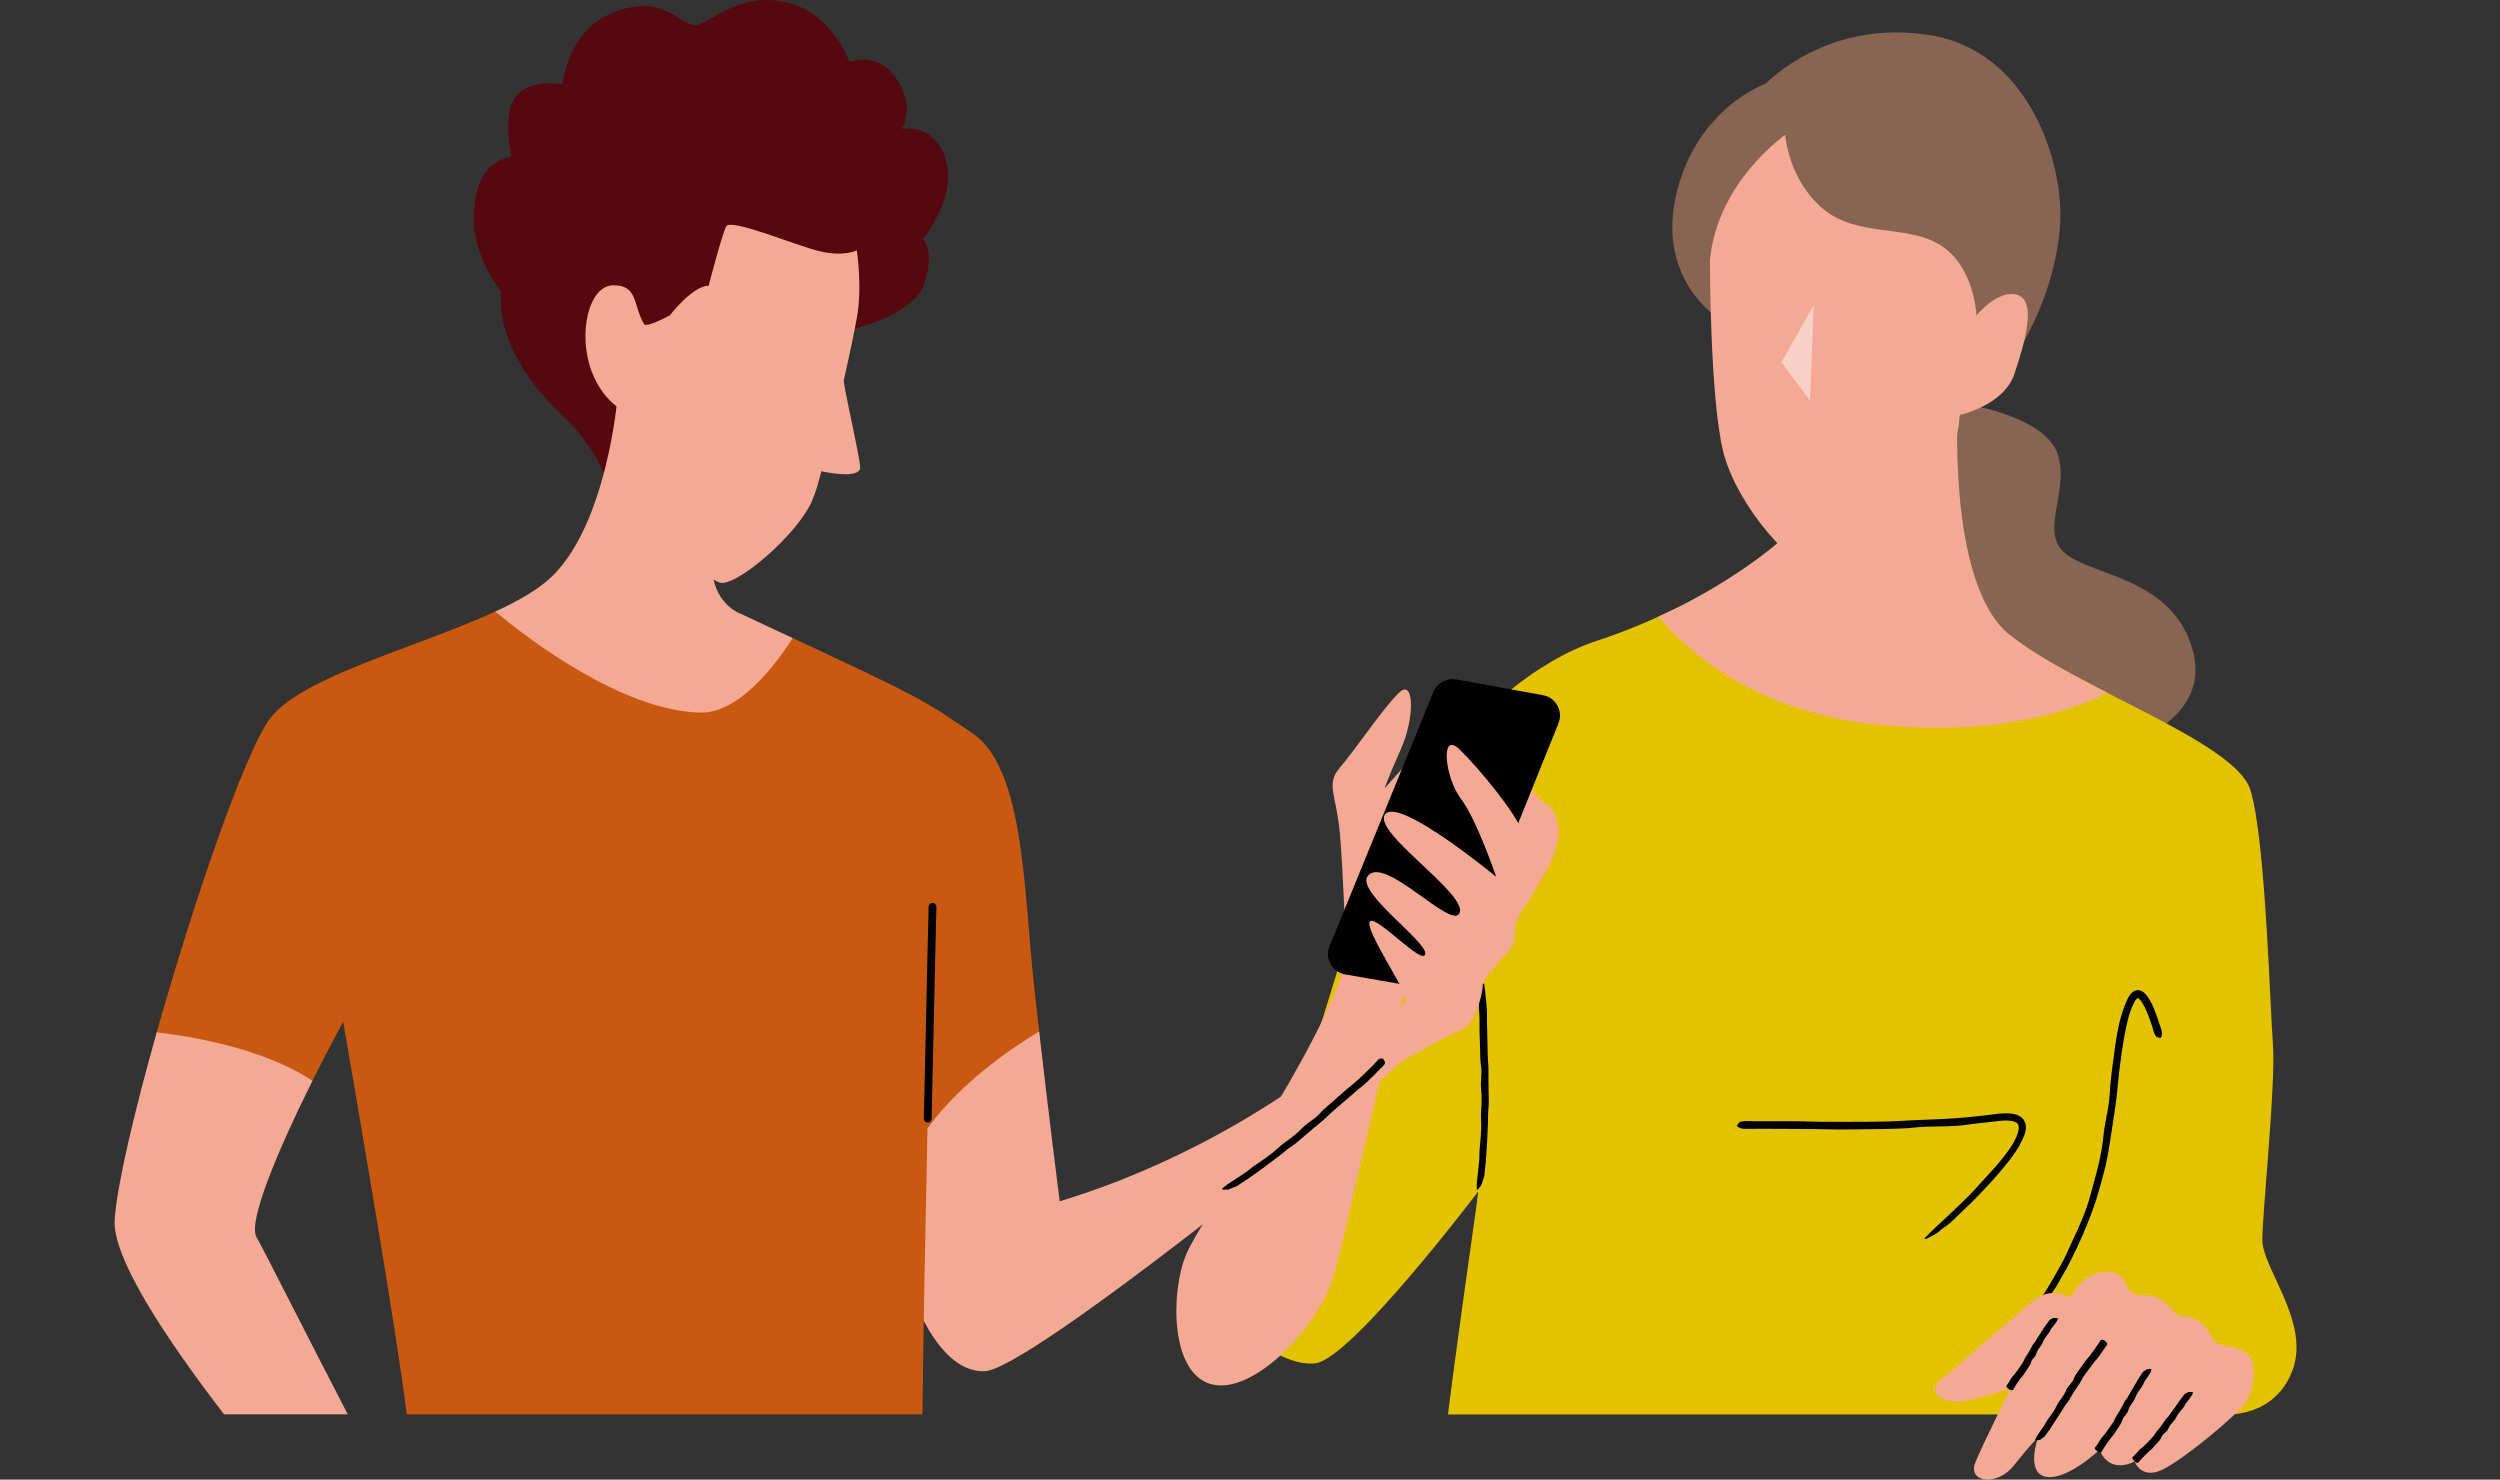 <?xml version="1.0" encoding="UTF-8"?>
<svg id="_レイヤー_1" data-name="レイヤー 1" xmlns="http://www.w3.org/2000/svg" viewBox="0 0 506.64 299.85">
  <rect x="0" y="0" width="506.64" height="299.85" fill="#333333" stroke="none"/>
  <defs>
    <style>
      .cls-1 {
        fill: #876552;
      }

      .cls-2 {
        fill: #fff;
        opacity: .46;
      }

      .cls-3 {
        fill: #f4a995;
      }

      .cls-4 {
        fill: #e3c200;
      }

      .cls-5 {
        fill: #c95911;
      }

      .cls-6 {
        fill: none;
        stroke: #000;
        stroke-linecap: round;
        stroke-linejoin: round;
        stroke-width: 1.58px;
      }

      .cls-7 {
        fill: #55090e;
      }
    </style>
  </defs>
  <g>
    <path class="cls-1" d="M430.26,151.2s18.08-5.26,14.11-19.45c-3.97-14.19-18.99-14.87-25.24-19.14s.15-12.2-1.98-20.13c-2.14-7.93-17.85-10.37-17.85-10.37,0,0-15.1-2.59-15.56,9.91-.46,12.51,18.46,57.05,18.46,57.05,0,0,7.93,7.78,28.07,2.14Z"/>
    <path class="cls-4" d="M456.66,162.46c2.56,11.97,3.39,41.5,3.96,49.15.61,8.24-2.14,33.86-2.14,39.66s9.76,16.7,6.1,26.46c-3.66,9.76-13.8,8.92-13.8,8.92h-157.34s1.53-12.51,5.49-40.27c.24-1.67.45-3.31.64-4.92-.02.03-.03.04-.03.04,0,0-25.63,33.86-32.95,34.78-7.32.92-17.39-8.85-17.39-8.85l29.59-95.79s19.83-33.56,44.85-41.79c5.32-1.75,10.15-3.75,14.45-5.82,18.64-8.95,40.36-8.8,59.1-.08l10.04,4.68c13.12,10.68,45.76,21.66,48.81,31.42.22.69.42,1.5.61,2.4Z"/>
    <path d="M300.94,200.63c.16,1.37.31,2.74.39,4.12.05.68,0,1.36,0,2.04.02.84.04,1.58.07,2.35.03,1.5.05,3,.08,4.45.02.9.13,1.8.16,2.7.04.85-.01,1.7,0,2.55.01.76.03,1.52.04,2.37.03,1.25.08,2.51-.06,3.76-.08.83-.05,1.67-.07,2.5l-.2,4.38c-.09,1.31-.18,2.61-.27,3.91-.02.11-.04.28-.06.38-.05.47-.09.9-.14,1.4-.04.6-.12,1.19-.41,1.74-.04.08-.05.17-.06.25-.05.57-.5.97-.8,1.43-.05.07-.19.09-.29.14-.02-.09-.06-.17-.06-.26,0-.4,0-.8.03-1.2.06-.52.11-.99.17-1.53.11-1.39.38-2.76.35-4.16-.02-.82.13-1.63.18-2.45.06-.89.15-1.79.18-2.69.04-.94-.06-1.88-.05-2.82,0-.75.1-1.5.12-2.25.02-.98.04-1.96-.09-2.94-.07-.56-.04-1.14-.02-1.71.02-.7.11-1.4.1-2.09-.02-.67-.17-1.34-.21-2.01-.05-.68-.04-1.36-.06-2.04-.04-1.35-.08-2.67-.12-4.06,0-.66,0-1.57,0-2.27-.02-.9-.09-1.8-.14-2.71-.07-.83-.14-1.63-.22-2.44-.05-.45-.1-.91-.18-1.36-.07-.37,0-.69.35-.95.04-.03.09-.07.12-.07.27.04.57.04.79.15.15.07.19.3.28.46,0,.02,0,.03,0,.05l.08.86h-.02Z"/>
    <path class="cls-3" d="M370.59,101.47c10.09-8.2,26.27-21.34,26.27-21.34,0,0-2.75,37.83,10.37,48.51,4.79,3.9,12.18,7.84,19.79,11.75-5.72,3.02-20.44,8.86-45.72,6.56-26.58-2.42-40.53-16.32-45.18-22,17.16-7.84,26.57-17.05,26.57-17.05,0,0,3.33-2.7,7.9-6.42Z"/>
    <path d="M436.05,207.7c-.39-1.19-.82-2.36-1.34-3.45-.26-.54-.56-1.06-.88-1.48-.16-.19-.34-.39-.46-.46-.14-.08-.11-.06-.14-.06-.1,0-.51.45-.74.94-.25.51-.51,1.08-.71,1.64-.48,1.32-.78,2.73-1.07,4.13-.52,2.68-.9,5.41-1.24,8.15-.16,1.62-.34,3.38-.5,5.01-.19,1.58-.43,3.15-.67,4.72-.22,1.44-.43,2.88-.66,4.37-.38,2.32-.74,4.62-1.41,6.9-.4,1.51-.81,3.03-1.27,4.53-.83,2.62-1.83,5.18-2.91,7.7-.99,2.25-2.05,4.46-3.19,6.63-.12.2-.25.43-.37.62-.43.77-.86,1.52-1.3,2.3-.54.99-1.13,1.94-1.9,2.73-.11.11-.2.25-.28.39-.57.92-1.36,1.4-2.09,2.01-.11.1-.27.07-.4.1.06-.14.11-.3.2-.43.4-.66.79-1.33,1.14-1.91.5-.81,1.04-1.6,1.51-2.43,1.28-2.25,2.66-4.45,3.69-6.85.6-1.39,1.3-2.76,1.93-4.15.67-1.53,1.33-3.07,1.88-4.64.56-1.65,1.01-3.34,1.45-5.02.37-1.34.73-2.68,1.05-4.04.39-1.79.73-3.58.9-5.41.08-1.05.31-2.1.48-3.16.22-1.28.49-2.56.66-3.85.15-1.25.18-2.5.3-3.76.12-1.27.29-2.54.45-3.81.33-2.52.64-5.06,1.17-7.59.28-1.42.73-2.81,1.23-4.19.34-.81.58-1.65,1.28-2.48.31-.39,1-.88,1.77-.7.71.18,1.07.61,1.38.97,1.06,1.38,1.58,2.85,2.13,4.32.28.82.54,1.62.83,2.48.22.68.28,1.28-.01,1.76-.03.05-.07.13-.11.12-.29-.08-.59-.09-.86-.28-.17-.13-.3-.52-.45-.8-.01-.03-.02-.06-.03-.09l-.43-1.5h.02Z"/>
    <path d="M355.51,227.22c2.9,0,5.79,0,8.7,0,1.35.04,2.9.08,4.28.11,1.68,0,3.31.01,4.95.02,3.13,0,6.27,0,9.4-.08,1.9-.06,3.8-.2,5.7-.29,1.8-.07,3.58-.15,5.38-.22,1.66-.08,3.32-.22,4.97-.36,1.31-.15,2.62-.25,3.92-.43,1.28-.13,2.59-.39,4.06-.35.94.08,2.03.11,3.02,1.02.44.5.68,1.17.66,1.74.02.58-.11,1.09-.26,1.56-1.22,3.19-3.31,5.52-5.31,7.93-1.82,2.11-3.75,4.12-5.71,6.09-.19.18-.41.38-.6.56-.72.69-1.42,1.37-2.15,2.07-.91.9-1.84,1.75-2.89,2.41-.14.09-.29.22-.42.35-.89.84-1.86,1.17-2.8,1.68-.15.08-.3.03-.45.04.11-.14.21-.29.34-.42.62-.61,1.24-1.23,1.81-1.78.8-.74,1.58-1.47,2.39-2.21,2.11-2.06,4.34-4.01,6.28-6.24,1.29-1.41,2.35-2.58,3.5-3.84,1.24-1.43,2.45-2.89,3.45-4.47.51-.83.96-1.7,1.22-2.57.25-.88.25-1.73-.3-2.02-.96-.6-2.68-.47-4.19-.27-2.1.27-4.18.44-6.26.74-1.19.16-2.43.21-3.65.26-1.46.03-3.01.07-4.46.1-1.43.06-2.85.26-4.28.33-1.45.07-2.91.11-4.36.13-2.89.03-5.76.07-8.66.1-1.55-.03-3.26-.06-4.84-.09-1.95-.01-3.86-.02-5.78-.04-1.75,0-3.49-.02-5.23-.02-.97,0-1.92.01-2.93.02-.8.02-1.47-.09-1.91-.49-.05-.04-.12-.1-.1-.13.17-.26.27-.55.56-.76.19-.14.67-.15,1.02-.21.03,0,.07,0,.11,0l1.8.03v.02Z"/>
    <path class="cls-3" d="M419.63,262.9s-3.62-2.17-7.05.34-15.67,13.61-18.99,16.13c-3.32,2.52-.46,4.35,2.06,4.69,2.52.34,10.18-2.06,11.9-2.86,0,0-5.49,10.98-7.21,15.1-1.72,4.12,4.35,5.03,7.78.69,3.43-4.35,4.92-5.72,4.92-5.72,0,0-2.63,7.21,1.6,8.01,4.23.8,10.87-5.49,10.87-5.49,0,0,1.49,5.03,7.09,2.4,0,0,1.37,3.89,5.95,1.49,4.58-2.4,14.87-10.98,16.59-13.5,1.72-2.52,2.52-8.92-.34-10.3-1.49-.71-3.06-1.06-4.22-1.22-1.06-.15-1.95-.83-2.4-1.8-.44-.95-1.16-2.12-2.26-2.93-1.09-.8-2.3-1.06-3.23-1.12-.95-.06-1.82-.51-2.39-1.27-.61-.81-1.59-1.82-3.06-2.53-1.07-.51-2.19-.59-3.17-.5-1.41.14-2.69-.79-3.14-2.14-.43-1.28-1.45-2.52-3.81-2.63-5.03-.23-7.47,5.15-7.47,5.15Z"/>
    <path d="M426.71,272.93c-.45.66-.88,1.29-1.35,1.98-.23.32-.53.59-.78.9-.32.43-.56.74-.82,1.09-.51.69-1.04,1.38-1.53,2.09-.29.43-.51.92-.78,1.37-.26.42-.57.81-.84,1.22-.25.38-.49.77-.72,1.17-.36.64-.72,1.27-1.19,1.83-.31.37-.53.81-.79,1.22-.46.72-.92,1.43-1.38,2.14-.42.64-.83,1.28-1.24,1.91-.04.06-.1.11-.15.17-.16.22-.33.44-.47.67-.18.3-.39.58-.77.73-.05.02-.08.06-.11.11-.18.28-.67.28-1.04.38-.06.02-.19-.04-.29-.06,0-.06,0-.12.01-.17.1-.21.19-.43.31-.63.16-.25.36-.48.51-.74.42-.7,1.01-1.29,1.34-2.04.2-.44.53-.8.8-1.2.3-.43.63-.85.9-1.3.28-.47.49-.99.77-1.46.23-.38.52-.71.77-1.07.32-.48.64-.95.84-1.51.11-.32.33-.58.53-.85.24-.33.55-.62.77-.96.21-.33.32-.73.51-1.08.2-.35.43-.68.66-1,.45-.64.88-1.25,1.38-1.95.26-.36.58-.68.86-1.03.36-.48.65-.87.95-1.28.29-.41.56-.79.83-1.18.15-.22.3-.45.43-.68.11-.19.29-.29.69-.16.04.01.1.03.13.05.19.19.41.38.54.57.08.12.02.24.02.36,0,.01-.02.03-.02.03l-.3.39h-.01Z"/>
    <path d="M406.83,280.58c.29-.49.58-.98.89-1.46.16-.23.39-.42.56-.64.2-.26.38-.52.57-.79.35-.5.73-.99,1.06-1.51.2-.31.32-.68.5-1.01.17-.31.39-.59.58-.89.17-.28.33-.56.48-.86.24-.47.47-.93.83-1.32.23-.26.37-.59.55-.88.33-.52.66-1.03.98-1.53.31-.46.61-.91.91-1.36.03-.04.08-.07.11-.12.12-.16.25-.3.35-.47.13-.22.3-.4.62-.46.04,0,.07-.04.09-.07.13-.2.57-.1.89-.11.05,0,.17.07.26.11,0,.05.02.1,0,.13-.07.16-.13.31-.22.45-.12.18-.28.32-.39.5-.3.49-.77.86-.98,1.42-.12.32-.38.56-.58.84-.22.3-.46.59-.64.91-.2.34-.32.72-.5,1.06-.15.27-.37.5-.55.75-.22.34-.45.68-.54,1.1-.05.24-.21.42-.35.62-.17.23-.41.43-.55.68-.14.24-.18.55-.3.8-.12.26-.29.49-.44.72-.3.46-.58.87-.93,1.4-.18.26-.42.48-.61.73-.23.3-.44.61-.65.92-.2.31-.37.58-.55.86-.1.16-.2.33-.27.5-.06.14-.22.2-.6.07-.04-.01-.1-.03-.13-.05-.21-.16-.45-.33-.6-.48-.1-.1-.06-.19-.08-.28v-.02s.22-.29.22-.29h.01Z"/>
    <path d="M424.82,293.08c.34-.55.68-1.1,1.04-1.64.18-.26.43-.48.63-.73.23-.29.44-.6.65-.9.4-.57.82-1.13,1.19-1.73.23-.36.37-.77.58-1.14.2-.35.44-.67.64-1.01.19-.32.37-.64.54-.98.26-.53.53-1.06.91-1.52.25-.3.4-.68.6-1.01.35-.59.7-1.19,1.05-1.78.31-.53.63-1.06.94-1.59.03-.05.08-.09.12-.14.12-.18.26-.36.36-.56.13-.25.3-.48.64-.58.05-.02.07-.05.09-.09.13-.24.59-.2.93-.26.05,0,.18.05.27.08,0,.05.02.11,0,.15-.07.18-.13.37-.22.53-.12.21-.28.4-.4.61-.31.58-.8,1.06-1.03,1.69-.13.37-.4.66-.61.99-.23.36-.49.7-.69,1.07-.21.39-.35.83-.56,1.22-.17.31-.41.58-.6.88-.25.39-.49.79-.61,1.26-.07.27-.24.49-.4.71-.19.27-.44.5-.61.79-.16.28-.21.62-.36.9-.14.29-.33.56-.5.83-.35.54-.7,1.08-1.07,1.61-.21.29-.47.55-.69.84-.26.34-.5.7-.74,1.05-.22.32-.43.64-.64.97-.12.18-.23.37-.33.56-.08.16-.24.23-.63.11-.04-.01-.1-.03-.13-.05-.2-.17-.44-.35-.58-.51-.09-.11-.05-.21-.06-.31,0,0,0-.01.01-.02.08-.11.16-.22.24-.32,0,0,.01,0,.01,0Z"/>
    <path d="M432.43,295.07c.4-.44.76-.84,1.2-1.31.2-.21.47-.36.69-.56.25-.23.48-.47.72-.71.45-.46.91-.91,1.32-1.39.25-.3.43-.66.66-.97.22-.29.48-.55.71-.84.21-.27.41-.54.6-.83.3-.45.59-.91.99-1.28.26-.25.43-.57.64-.86.37-.51.74-1.02,1.1-1.53.33-.47.65-.92.97-1.38.03-.05.08-.08.12-.12.12-.16.26-.31.36-.48.13-.22.29-.42.62-.49.04-.01.07-.04.09-.07.13-.21.58-.13.91-.17.05,0,.18.06.27.09,0,.05.02.1,0,.14-.07.17-.13.33-.22.48-.12.19-.28.35-.4.54-.31.53-.8.92-1.05,1.5-.14.34-.42.58-.64.87-.24.31-.51.6-.73.93-.23.34-.39.74-.62,1.08-.19.27-.44.49-.64.75-.27.34-.54.67-.69,1.1-.09.25-.28.42-.45.6-.21.22-.48.4-.66.64-.18.24-.26.55-.43.79-.17.25-.37.47-.57.7-.4.44-.78.89-1.2,1.32-.23.24-.52.43-.76.66-.34.34-.58.58-.84.84-.27.28-.5.53-.74.78-.14.15-.27.3-.39.46-.1.13-.27.17-.62-.04-.04-.02-.09-.05-.11-.08-.17-.2-.37-.42-.48-.6-.07-.12-.02-.2-.02-.3v-.02s.28-.25.28-.25h.01Z"/>
    <path class="cls-1" d="M347.74,64.11s-12.2-7.93-7.93-25.17,18-21.96,18-21.96c0,0,12.28-13.12,33.02-9.91,20.74,3.2,27.3,26.46,26.69,37.9-.85,15.85-9.84,28.3-9.84,28.3,0,0-5.8,9.76-17.24,5.34-11.44-4.42-42.71-14.49-42.71-14.49Z"/>
    <path class="cls-3" d="M346.52,52.67s0,28.37,2.75,39.05,14.34,24.41,20.44,24.1c6.1-.31,25.93-11.59,27.46-31.73,0,0,8.92-1.91,11.06-8.31,2.14-6.41,4.58-14.8.61-16.02s-8.31,4.19-8.31,4.19c0,0-.31-9.76-7.17-14.19-6.86-4.42-16.93-1.53-23.95-7.47-7.02-5.95-7.63-14.95-7.63-14.95,0,0-13.73,9.46-15.25,25.32Z"/>
    <polygon class="cls-2" points="367.57 61.82 366.81 81.19 361.01 73.41 367.57 61.82"/>
    <path class="cls-3" d="M272.85,194.45s-.61-17.39-1.3-25.4c-.69-8.01-2.97-10.07,0-13.5s9.08-12.51,12.05-15.25,3.2,5.03.23,11.67c-2.97,6.64-3.2,7.78-3.2,7.78,0,0,12.89-15.02,17.01-15.71,4.12-.69,6.64,2.14,6.64,7.4s3.85,1.26,5.57,6.86c1.72,5.61,4.42,2.94,5.8,8.43,1.37,5.49-4.03,12.23-5.76,15.71-2.55,5.15-19.94,12.66-23.95,17.01-4,4.35-12.62,49.54-15.83,59.6-3.2,10.07-16.02,23.57-24.48,21.51-8.47-2.06-8.47-18.53-5.26-26.31s27.46-41.26,32.49-59.79Z"/>
  </g>
  <g>
    <path d="M295.12,137.69l17.59,3.2c2.61.47,4.12,3.22,3.13,5.68l-20.73,51.45c-.74,1.83-2.65,2.9-4.6,2.56l-17.92-3.11c-2.63-.46-4.17-3.23-3.16-5.7l21.06-51.54c.75-1.83,2.68-2.89,4.62-2.53Z"/>
    <path class="cls-3" d="M309.65,182.19c.46-.86.85-1.53,1.03-1.7.59-.59-1.18-8.56-2.21-11.96-1.03-3.4-8.71-12.84-12.7-16.68-3.99-3.84-2.95,5.76.3,10.04,3.25,4.28,7.14,15.8,7.14,15.8,0,0-19.68-16.24-22.49-12.7-2.81,3.54,16.44,15.94,15.11,19.93-1.33,3.99-15.26-11.81-18.65-7.38-2.47,3.22,12.11,13.29,11.66,15.8-.44,2.51-10.04-8.07-11.22-6.59-1.18,1.48,7.23,13.68,7.23,15.6s-6.89,6.05-6.89,6.05c-24.27,20.8-48.54,30.62-63.21,35.05-.11-.87-.17-1.39-.17-1.39,0,0-2.13-16.76-3.98-33.01-7.83-1.44-19.4-.22-26.14,10.17l.98,44.49s5.12,14.57,14.17,14.17c9.05-.39,75.19-53.93,84.25-62.6,0,0,9.69-5.71,12.35-6.59,2.66-.89,4.28-7.23,4.28-9.01s5.02-6.2,5.91-7.82c.89-1.62.59-4.43.59-4.43,0,0,1.55-3.17,2.66-5.24Z"/>
    <path class="cls-5" d="M82.43,286.62c-1.86-15.53-9.99-62.86-12.88-79.58-2.08,3.84-4.21,7.92-6.23,11.99-8.58,10.42-33.39,3.34-31.56-9.82,7.46-26.44,17.86-56.79,22.97-63.61,6.35-8.47,29.89-14.38,45.63-21.68l60.29,5.39c25.18,11.77,26.47,12.42,36.6,19.43,10.24,7.09,10.24,31.49,12.2,50,.35,3.29.74,6.78,1.14,10.3-6.2,3.72-15.88,10.46-22.63,19.59-.41,19.56-.84,41.48-1.01,56.89,0,.37,0,.74-.01,1.1"/>
    <path class="cls-5" d="M186.94,287.27c0,.29,0,.57,0,.86"/>
    <path class="cls-5" d="M186.94,286.76c0,.17,0,.34,0,.51"/>
    <path class="cls-5" d="M186.94,286.62s0,.09,0,.14"/>
    <path class="cls-7" d="M173.11,66.57s12.23-2.66,14.3-9.31c2.07-6.66-.39-8.82-.39-8.82,0,0,7.21-8.61,4.52-16.53-2.41-7.12-8.82-5.79-8.82-5.79,0,0,3.07-4.32-1.22-10.44-3.84-5.46-9.35-3.1-9.35-3.1,0,0-3.53-10.36-13.39-12.25-9.74-1.87-15.21,4.93-17.99,4.75-3.21-.2-6.47-6.47-16.44-2.57-9.37,3.66-10.35,14.58-10.35,14.58,0,0-6.94-1.2-9.6,2.63-2.66,3.84-.74,12.11-.74,12.11,0,0-7.48.1-7.63,12.2-.1,8.29,5.63,15.17,5.63,15.17,0,0-2.34,11.21,12.43,25.09,6.61,6.21,8.71,12.7,8.71,12.7l50.32-30.41Z"/>
    <path class="cls-3" d="M123.36,91.75c-1.8,8.32-5.22,19.01-11.54,25.11-2.65,2.56-6.69,4.88-11.45,7.08,6.86,5.69,25.51,19.91,41.37,20.48,7.89.28,15.32-9.51,18.91-15.11-3.15-1.47-6.68-3.12-10.64-4.97,0,0-7.87-2.76-5.12-14.57l-19.68-29.92s-.39,5.18-1.84,11.9Z"/>
    <path class="cls-6" d="M188.98,183.78s-.47,19.51-.97,42.91"/>
    <path class="cls-3" d="M173.63,50.72s-2.46,1.38-7.48.2c-5.02-1.18-18.11-6.79-19-5.02-.89,1.77-3.54,12.01-3.54,12.01-3.25,0-7.87,6-7.87,6,0,0-4.74,2.58-5.22,1.77-2.26-3.84-1.18-7.87-6.2-7.87s-7.28,9.84-4.43,17.42c2.62,6.96,7.58,8.56,7.58,8.56,0,0-1.77,7.38,2.07,15.94,3.84,8.56,12.99,17.13,16.24,18.31,3.25,1.18,16.24-10.04,18.9-16.83.74-1.88.79-1.97,1.77-5.71,2.64.58,8.06,1.34,7.87-.89-.22-2.61-2.72-13.28-3.35-17.42,1.47-6.44,2.15-9.97,2.66-12.7,1.18-6.3,0-13.78,0-13.78Z"/>
    <path class="cls-3" d="M70.47,286.62c-8.87-17.14-17.19-33.68-18.49-35.91-1.76-3.02,4.16-17.27,11.34-31.68-10.15-6.81-25.72-9.15-31.56-9.82-4.59,16.27-8.07,31.06-8.52,37.96-.49,7.58,9.91,23.5,22.17,39.46"/>
    <path class="cls-3" d="M45.41,286.62c.63.82,1.27,1.64,1.91,2.47"/>
  </g>
  <path d="M279.86,216.44c-.96.99-1.92,1.99-2.93,2.93-.49.47-1.05.87-1.57,1.3-.63.55-1.19,1.04-1.77,1.54-1.14.97-2.28,1.95-3.38,2.9-.68.59-1.31,1.24-1.98,1.85-.63.57-1.32,1.08-1.97,1.62-.58.5-1.15.99-1.8,1.54-.95.82-1.88,1.66-2.94,2.35-.69.46-1.31,1.02-1.97,1.54l-3.5,2.64c-1.07.76-2.13,1.53-3.19,2.28-.09.06-.24.14-.33.2-.39.26-.75.5-1.17.78-.49.35-1,.66-1.6.79-.08.02-.16.07-.23.12-.47.33-1.07.23-1.61.29-.08,0-.19-.09-.29-.13.05-.07.1-.16.16-.21.31-.25.62-.51.94-.74.44-.29.83-.54,1.29-.84,1.14-.8,2.37-1.47,3.43-2.38.62-.54,1.34-.94,2-1.42.73-.52,1.48-1.02,2.18-1.57.75-.57,1.41-1.24,2.14-1.83.58-.47,1.22-.88,1.81-1.34.77-.61,1.54-1.22,2.21-1.94.39-.41.85-.76,1.3-1.11.55-.43,1.15-.8,1.68-1.26.51-.44.93-.98,1.42-1.44.49-.47,1.03-.9,1.54-1.35,1.01-.89,2.01-1.76,3.05-2.68.51-.42,1.21-1,1.75-1.45.69-.59,1.34-1.21,2-1.83.59-.58,1.17-1.15,1.74-1.72.32-.32.63-.66.93-1,.24-.28.52-.44.96-.33.05.01.11.02.13.05.14.23.33.46.39.71.04.16-.11.34-.17.51,0,.02-.02.03-.03.04l-.61.61h-.01Z"/>
</svg>